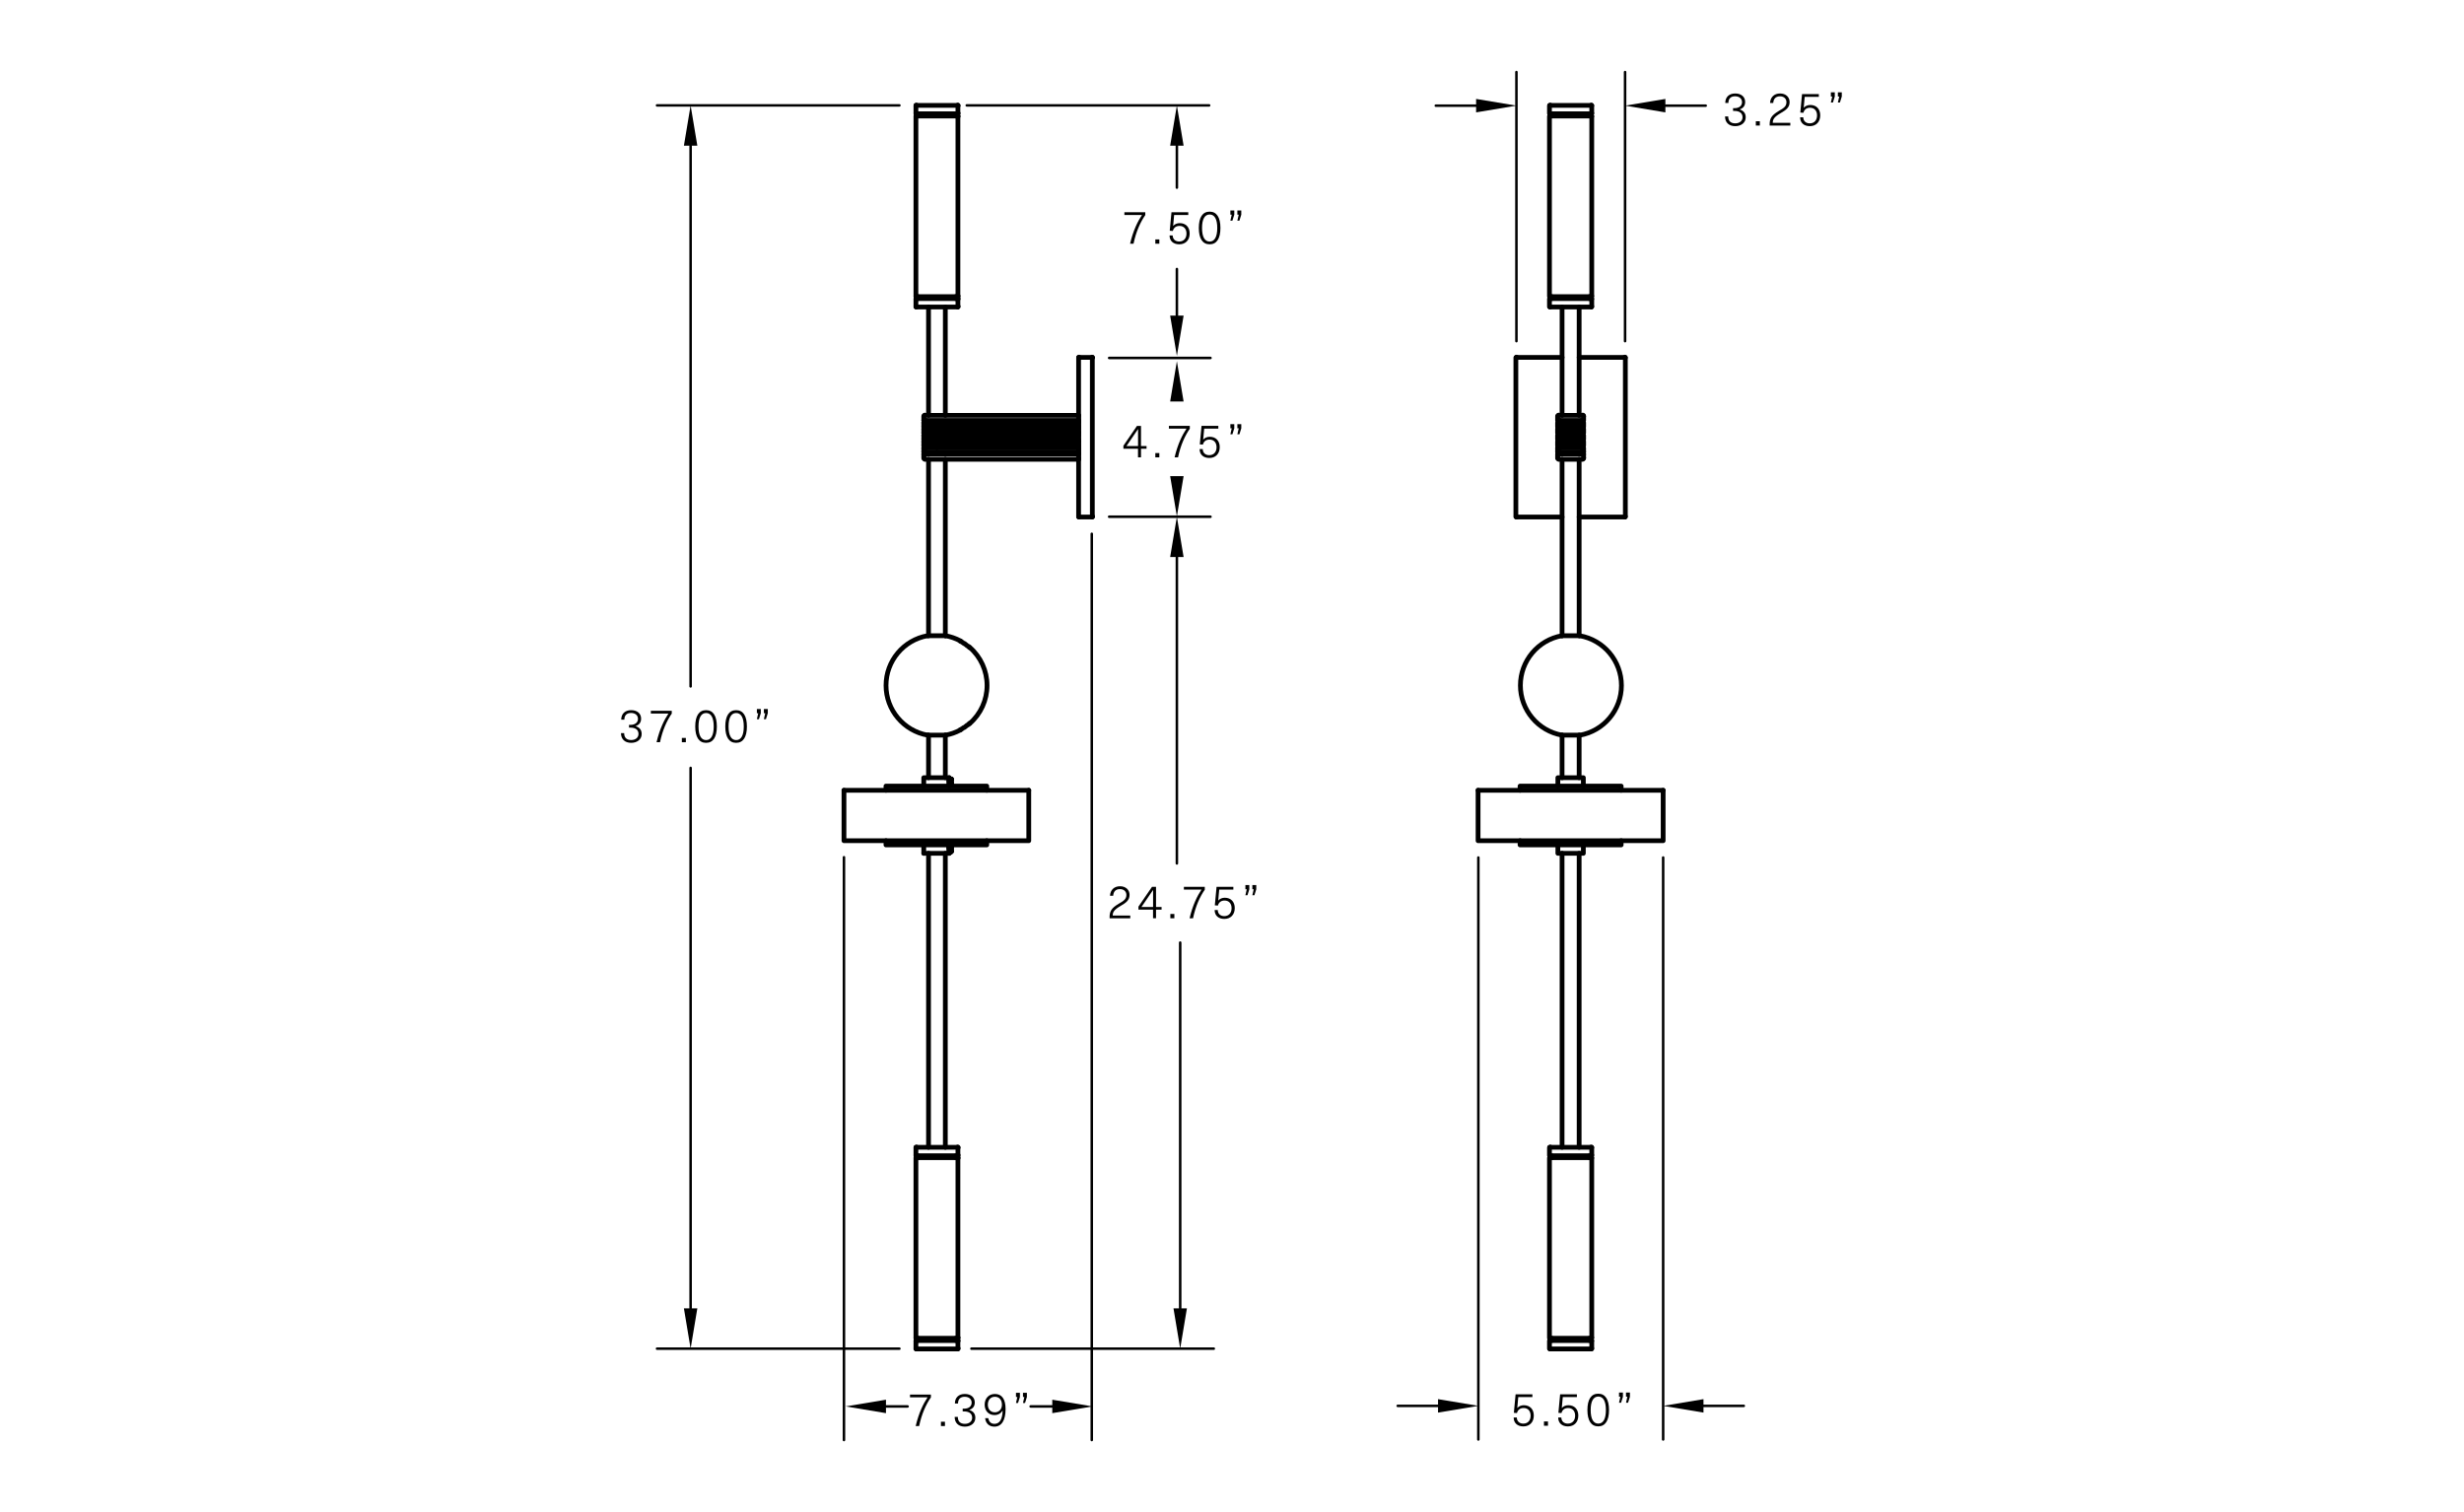 <?xml version="1.0" encoding="utf-8"?>
<svg xmlns="http://www.w3.org/2000/svg" xmlns:xlink="http://www.w3.org/1999/xlink" version="1.1" id="Layer_2" x="0px" y="0px" viewBox="0 0 528 324" style="enable-background:new 0 0 528 324;">
<style type="text/css">
	.st0{fill:none;stroke:#000000;stroke-width:1.02;stroke-linecap:round;stroke-linejoin:round;stroke-miterlimit:10;}
	.st1{fill:none;stroke:#000000;stroke-width:0;stroke-linecap:round;stroke-linejoin:round;stroke-miterlimit:10;}
	.st2{fill:none;stroke:#000000;stroke-width:0.54;stroke-linecap:round;stroke-linejoin:round;stroke-miterlimit:10;}
	.st3{fill:none;stroke:#000000;stroke-width:0;stroke-linecap:round;stroke-miterlimit:10;}
</style>
<polyline class="st0" points="325.73,169.34 325.73,168.44 325.85,168.44 326.21,168.44 326.75,168.44 327.47,168.44 328.37,168.44   329.51,168.44 330.71,168.44 332.09,168.44 333.53,168.44 335.03,168.44 336.59,168.44 338.09,168.44 339.59,168.44 341.03,168.44   342.41,168.44 343.61,168.44 344.75,168.44 345.65,168.44 346.37,168.44 346.91,168.44 347.27,168.44 347.39,168.44 347.39,169.34"/>
<polyline class="st0" points="347.39,180.14 347.39,181.04 347.27,181.04 346.91,181.04 346.37,181.04 345.65,181.04 344.75,181.04   343.61,181.04 342.41,181.04 341.03,181.04 339.59,181.04 338.09,181.04 336.59,181.04 335.03,181.04 333.53,181.04 332.09,181.04   330.71,181.04 329.51,181.04 328.37,181.04 327.47,181.04 326.75,181.04 326.21,181.04 325.85,181.04 325.73,181.04 325.73,180.14"/>
<polyline class="st0" points="333.83,168.44 333.83,166.64 333.89,166.64 334.19,166.64 334.61,166.64 335.21,166.64 335.87,166.64   336.59,166.64 337.25,166.64 337.91,166.64 338.51,166.64 338.93,166.64 339.23,166.64 339.29,166.64 339.29,168.44"/>
<polyline class="st0" points="339.29,181.04 339.29,182.84 339.23,182.84 338.93,182.84 338.51,182.84 337.91,182.84 337.25,182.84   336.59,182.84 335.87,182.84 335.21,182.84 334.61,182.84 334.19,182.84 333.89,182.84 333.83,182.84 333.83,181.04"/>
<line class="st0" x1="334.73" y1="245.84" x2="334.73" y2="182.84"/>
<line class="st0" x1="334.73" y1="166.64" x2="334.73" y2="157.52"/>
<line class="st0" x1="334.73" y1="136.22" x2="334.73" y2="98.42"/>
<line class="st0" x1="334.73" y1="89" x2="334.73" y2="65.78"/>
<line class="st0" x1="338.39" y1="245.84" x2="338.39" y2="182.84"/>
<line class="st0" x1="338.39" y1="166.64" x2="338.39" y2="157.52"/>
<line class="st0" x1="338.39" y1="136.22" x2="338.39" y2="98.42"/>
<line class="st0" x1="338.39" y1="89" x2="338.39" y2="65.78"/>
<polyline class="st0" points="334.67,136.22 334.79,136.22 335.03,136.22 335.45,136.22 335.99,136.22 336.59,136.22 337.13,136.22   337.67,136.22 338.09,136.22 338.33,136.22 338.45,136.22"/>
<polyline class="st0" points="334.67,157.52 334.79,157.52 335.03,157.52 335.45,157.52 335.99,157.52 336.59,157.52 337.13,157.52   337.67,157.52 338.09,157.52 338.33,157.52 338.45,157.52"/>
<path class="st0" d="M338.52,157.54c5.17-0.92,8.93-5.41,8.93-10.66c0-5.25-3.77-9.74-8.93-10.66"/>
<path class="st0" d="M334.73,136.21c-5.17,0.92-8.93,5.41-8.93,10.66c0,5.25,3.77,9.74,8.93,10.66"/>
<polyline class="st0" points="316.73,169.34 316.85,169.34 317.15,169.34 317.69,169.34 318.47,169.34 319.37,169.34 320.51,169.34   321.83,169.34 323.27,169.34 324.89,169.34 326.63,169.34 328.49,169.34 330.41,169.34 332.45,169.34 334.49,169.34 336.59,169.34   338.63,169.34 340.67,169.34 342.71,169.34 344.63,169.34 346.49,169.34 348.23,169.34 349.85,169.34 351.29,169.34 352.61,169.34   353.75,169.34 354.65,169.34 355.43,169.34 355.97,169.34 356.27,169.34 356.39,169.34"/>
<polyline class="st0" points="316.73,169.34 316.73,180.14 316.85,180.14 317.15,180.14 317.69,180.14 318.47,180.14 319.37,180.14   320.51,180.14 321.83,180.14 323.27,180.14 324.89,180.14 326.63,180.14 328.49,180.14 330.41,180.14 332.45,180.14 334.49,180.14   336.59,180.14 338.63,180.14 340.67,180.14 342.71,180.14 344.63,180.14 346.49,180.14 348.23,180.14 349.85,180.14 351.29,180.14   352.61,180.14 353.75,180.14 354.65,180.14 355.43,180.14 355.97,180.14 356.27,180.14 356.39,180.14 356.39,169.34"/>
<polyline class="st0" points="340.97,24.86 340.91,24.86 340.55,24.86 340.01,24.86 339.35,24.86 338.51,24.86 337.55,24.86   336.59,24.86 335.57,24.86 334.61,24.86 333.77,24.86 333.11,24.86 332.57,24.86 332.21,24.86 332.15,24.86"/>
<polyline class="st0" points="332.15,63.56 332.21,63.56 332.57,63.56 333.11,63.56 333.77,63.56 334.61,63.56 335.57,63.56   336.59,63.56 337.55,63.56 338.51,63.56 339.35,63.56 340.01,63.56 340.55,63.56 340.91,63.56 340.97,63.56"/>
<path class="st0" d="M341,63.56c0.05,0,0.09-0.04,0.09-0.09"/>
<path class="st0" d="M332.09,63.47c0,0.05,0.04,0.09,0.09,0.09"/>
<line class="st0" x1="332.03" y1="63.5" x2="332.03" y2="24.92"/>
<line class="st0" x1="341.09" y1="63.5" x2="341.09" y2="24.92"/>
<path class="st0" d="M332.18,24.8c-0.05,0-0.09,0.04-0.09,0.09"/>
<path class="st0" d="M341.09,24.89c0-0.05-0.04-0.09-0.09-0.09"/>
<polyline class="st0" points="332.15,286.76 332.21,286.76 332.57,286.76 333.11,286.76 333.77,286.76 334.61,286.76 335.57,286.76   336.59,286.76 337.55,286.76 338.51,286.76 339.35,286.76 340.01,286.76 340.55,286.76 340.91,286.76 340.97,286.76"/>
<polyline class="st0" points="340.97,248.06 340.91,248.06 340.55,248.06 340.01,248.06 339.35,248.06 338.51,248.06 337.55,248.06   336.59,248.06 335.57,248.06 334.61,248.06 333.77,248.06 333.11,248.06 332.57,248.06 332.21,248.06 332.15,248.06"/>
<path class="st0" d="M332.18,248c-0.05,0-0.09,0.04-0.09,0.09"/>
<path class="st0" d="M341.09,248.09c0-0.05-0.04-0.09-0.09-0.09"/>
<line class="st0" x1="341.09" y1="248.12" x2="341.09" y2="286.7"/>
<line class="st0" x1="332.03" y1="248.12" x2="332.03" y2="286.7"/>
<path class="st0" d="M341,286.76c0.05,0,0.09-0.04,0.09-0.09"/>
<path class="st0" d="M332.09,286.67c0,0.05,0.04,0.09,0.09,0.09"/>
<polyline class="st0" points="332.15,24.38 332.21,24.38 332.57,24.38 333.11,24.38 333.77,24.38 334.61,24.38 335.57,24.38   336.59,24.38 337.55,24.38 338.51,24.38 339.35,24.38 340.01,24.38 340.55,24.38 340.91,24.38 340.97,24.38"/>
<polyline class="st0" points="340.97,22.58 340.91,22.58 340.55,22.58 340.01,22.58 339.35,22.58 338.51,22.58 337.55,22.58   336.59,22.58 335.57,22.58 334.61,22.58 333.77,22.58 333.11,22.58 332.57,22.58 332.21,22.58 332.15,22.58"/>
<path class="st0" d="M341,24.38c0.05,0,0.09-0.04,0.09-0.09"/>
<path class="st0" d="M332.09,24.29c0,0.05,0.04,0.09,0.09,0.09"/>
<line class="st0" x1="332.03" y1="24.32" x2="332.03" y2="22.64"/>
<line class="st0" x1="341.09" y1="24.32" x2="341.09" y2="22.64"/>
<path class="st0" d="M341.09,22.61c0-0.05-0.04-0.09-0.09-0.09"/>
<path class="st0" d="M332.18,22.52c-0.05,0-0.09,0.04-0.09,0.09"/>
<line class="st0" x1="332.51" y1="24.86" x2="332.51" y2="24.38"/>
<line class="st0" x1="340.61" y1="24.86" x2="340.61" y2="24.38"/>
<polyline class="st0" points="340.97,287.24 340.91,287.24 340.55,287.24 340.01,287.24 339.35,287.24 338.51,287.24 337.55,287.24   336.59,287.24 335.57,287.24 334.61,287.24 333.77,287.24 333.11,287.24 332.57,287.24 332.21,287.24 332.15,287.24"/>
<polyline class="st0" points="332.15,289.04 332.21,289.04 332.57,289.04 333.11,289.04 333.77,289.04 334.61,289.04 335.57,289.04   336.59,289.04 337.55,289.04 338.51,289.04 339.35,289.04 340.01,289.04 340.55,289.04 340.91,289.04 340.97,289.04"/>
<path class="st0" d="M332.18,287.18c-0.05,0-0.09,0.04-0.09,0.09"/>
<path class="st0" d="M341.09,287.27c0-0.05-0.04-0.09-0.09-0.09"/>
<line class="st0" x1="341.09" y1="287.3" x2="341.09" y2="288.98"/>
<line class="st0" x1="332.03" y1="287.3" x2="332.03" y2="288.98"/>
<path class="st0" d="M332.09,288.95c0,0.05,0.04,0.09,0.09,0.09"/>
<path class="st0" d="M341,289.04c0.05,0,0.09-0.04,0.09-0.09"/>
<line class="st0" x1="340.61" y1="286.76" x2="340.61" y2="287.24"/>
<line class="st0" x1="332.51" y1="286.76" x2="332.51" y2="287.24"/>
<line class="st0" x1="324.95" y1="110.78" x2="334.73" y2="110.78"/>
<line class="st0" x1="338.39" y1="110.78" x2="348.17" y2="110.78"/>
<line class="st0" x1="348.17" y1="76.58" x2="338.39" y2="76.58"/>
<line class="st0" x1="334.73" y1="76.58" x2="324.95" y2="76.58"/>
<path class="st0" d="M324.89,110.69c0,0.05,0.04,0.09,0.09,0.09"/>
<path class="st0" d="M348.2,110.78c0.05,0,0.09-0.04,0.09-0.09"/>
<path class="st0" d="M324.98,76.52c-0.05,0-0.09,0.04-0.09,0.09"/>
<line class="st0" x1="324.83" y1="76.64" x2="324.83" y2="110.72"/>
<path class="st0" d="M348.29,76.61c0-0.05-0.04-0.09-0.09-0.09"/>
<line class="st0" x1="348.29" y1="110.72" x2="348.29" y2="76.64"/>
<polyline class="st0" points="332.15,65.78 332.21,65.78 332.57,65.78 333.11,65.78 333.77,65.78 334.61,65.78 335.57,65.78   336.59,65.78 337.55,65.78 338.51,65.78 339.35,65.78 340.01,65.78 340.55,65.78 340.91,65.78 340.97,65.78"/>
<polyline class="st0" points="340.97,63.98 340.91,63.98 340.55,63.98 340.01,63.98 339.35,63.98 338.51,63.98 337.55,63.98   336.59,63.98 335.57,63.98 334.61,63.98 333.77,63.98 333.11,63.98 332.57,63.98 332.21,63.98 332.15,63.98"/>
<line class="st0" x1="332.51" y1="63.98" x2="332.51" y2="63.56"/>
<line class="st0" x1="340.61" y1="63.98" x2="340.61" y2="63.56"/>
<path class="st0" d="M332.18,63.92c-0.05,0-0.09,0.04-0.09,0.09"/>
<path class="st0" d="M341.09,64.01c0-0.05-0.04-0.09-0.09-0.09"/>
<line class="st0" x1="332.03" y1="65.72" x2="332.03" y2="64.04"/>
<line class="st0" x1="341.09" y1="65.72" x2="341.09" y2="64.04"/>
<path class="st0" d="M332.09,65.69c0,0.05,0.04,0.09,0.09,0.09"/>
<path class="st0" d="M341,65.78c0.05,0,0.09-0.04,0.09-0.09"/>
<polyline class="st0" points="340.97,245.84 340.91,245.84 340.55,245.84 340.01,245.84 339.35,245.84 338.51,245.84 337.55,245.84   336.59,245.84 335.57,245.84 334.61,245.84 333.77,245.84 333.11,245.84 332.57,245.84 332.21,245.84 332.15,245.84"/>
<polyline class="st0" points="332.15,247.64 332.21,247.64 332.57,247.64 333.11,247.64 333.77,247.64 334.61,247.64 335.57,247.64   336.59,247.64 337.55,247.64 338.51,247.64 339.35,247.64 340.01,247.64 340.55,247.64 340.91,247.64 340.97,247.64"/>
<line class="st0" x1="340.61" y1="247.64" x2="340.61" y2="248.06"/>
<line class="st0" x1="332.51" y1="247.64" x2="332.51" y2="248.06"/>
<path class="st0" d="M341,247.64c0.05,0,0.09-0.04,0.09-0.09"/>
<path class="st0" d="M332.09,247.55c0,0.05,0.04,0.09,0.09,0.09"/>
<line class="st0" x1="341.09" y1="245.9" x2="341.09" y2="247.58"/>
<line class="st0" x1="332.03" y1="245.9" x2="332.03" y2="247.58"/>
<path class="st0" d="M341.09,245.87c0-0.05-0.04-0.09-0.09-0.09"/>
<path class="st0" d="M332.18,245.78c-0.05,0-0.09,0.04-0.09,0.09"/>
<line class="st0" x1="338.87" y1="96.86" x2="338.87" y2="97.28"/>
<line class="st0" x1="334.25" y1="96.86" x2="334.25" y2="97.28"/>
<polyline class="st0" points="333.77,96.86 333.89,96.86 334.13,96.86 334.61,96.86 335.15,96.86 335.87,96.86 336.59,96.86   337.25,96.86 337.97,96.86 338.51,96.86 338.99,96.86 339.23,96.86 339.35,96.86"/>
<polyline class="st0" points="339.35,97.28 339.23,97.28 338.99,97.28 338.51,97.28 337.97,97.28 337.25,97.28 336.59,97.28   335.87,97.28 335.15,97.28 334.61,97.28 334.13,97.28 333.89,97.28 333.77,97.28 333.77,98.18"/>
<line class="st0" x1="333.77" y1="95.96" x2="333.77" y2="96.86"/>
<line class="st0" x1="339.35" y1="97.28" x2="339.35" y2="98.18"/>
<polyline class="st0" points="333.77,95.96 333.89,95.96 334.13,95.96 334.61,95.96 335.15,95.96 335.87,95.96 336.59,95.96   337.25,95.96 337.97,95.96 338.51,95.96 338.99,95.96 339.23,95.96 339.35,95.96 339.35,96.86"/>
<line class="st0" x1="338.87" y1="95.48" x2="338.87" y2="95.96"/>
<line class="st0" x1="334.25" y1="95.48" x2="334.25" y2="95.96"/>
<polyline class="st0" points="333.77,94.58 333.77,95.48 333.89,95.48 334.13,95.48 334.61,95.48 335.15,95.48 335.87,95.48   336.59,95.48 337.25,95.48 337.97,95.48 338.51,95.48 338.99,95.48 339.23,95.48 339.35,95.48 339.35,94.58 339.23,94.58   338.99,94.58 338.51,94.58 337.97,94.58 337.25,94.58 336.59,94.58 335.87,94.58 335.15,94.58 334.61,94.58 334.13,94.58   333.89,94.58 333.77,94.58"/>
<line class="st0" x1="338.87" y1="94.16" x2="338.87" y2="94.58"/>
<line class="st0" x1="334.25" y1="94.16" x2="334.25" y2="94.58"/>
<polyline class="st0" points="333.77,93.26 333.77,94.16 333.89,94.16 334.13,94.16 334.61,94.16 335.15,94.16 335.87,94.16   336.59,94.16 337.25,94.16 337.97,94.16 338.51,94.16 338.99,94.16 339.23,94.16 339.35,94.16 339.35,93.26 339.23,93.26   338.99,93.26 338.51,93.26 337.97,93.26 337.25,93.26 336.59,93.26 335.87,93.26 335.15,93.26 334.61,93.26 334.13,93.26   333.89,93.26 333.77,93.26"/>
<line class="st0" x1="338.87" y1="92.78" x2="338.87" y2="93.26"/>
<line class="st0" x1="334.25" y1="92.78" x2="334.25" y2="93.26"/>
<polyline class="st0" points="333.77,91.88 333.77,92.78 333.89,92.78 334.13,92.78 334.61,92.78 335.15,92.78 335.87,92.78   336.59,92.78 337.25,92.78 337.97,92.78 338.51,92.78 338.99,92.78 339.23,92.78 339.35,92.78 339.35,91.88 339.23,91.88   338.99,91.88 338.51,91.88 337.97,91.88 337.25,91.88 336.59,91.88 335.87,91.88 335.15,91.88 334.61,91.88 334.13,91.88   333.89,91.88 333.77,91.88"/>
<line class="st0" x1="338.87" y1="91.46" x2="338.87" y2="91.88"/>
<line class="st0" x1="334.25" y1="91.46" x2="334.25" y2="91.88"/>
<polyline class="st0" points="333.77,90.56 333.77,91.46 333.89,91.46 334.13,91.46 334.61,91.46 335.15,91.46 335.87,91.46   336.59,91.46 337.25,91.46 337.97,91.46 338.51,91.46 338.99,91.46 339.23,91.46 339.35,91.46 339.35,90.56 339.23,90.56   338.99,90.56 338.51,90.56 337.97,90.56 337.25,90.56 336.59,90.56 335.87,90.56 335.15,90.56 334.61,90.56 334.13,90.56   333.89,90.56 333.77,90.56"/>
<line class="st0" x1="338.87" y1="90.08" x2="338.87" y2="90.56"/>
<line class="st0" x1="334.25" y1="90.08" x2="334.25" y2="90.56"/>
<polyline class="st0" points="333.77,89.18 333.77,90.08 333.89,90.08 334.13,90.08 334.61,90.08 335.15,90.08 335.87,90.08   336.59,90.08 337.25,90.08 337.97,90.08 338.51,90.08 338.99,90.08 339.23,90.08 339.35,90.08 339.35,89.18"/>
<polyline class="st0" points="334.01,98.42 334.13,98.42 334.49,98.42 335.09,98.42 335.75,98.42 336.59,98.42 337.37,98.42   338.03,98.42 338.63,98.42 338.99,98.42 339.11,98.42"/>
<polyline class="st0" points="339.11,89 338.99,89 338.63,89 338.03,89 337.37,89 336.59,89 335.75,89 335.09,89 334.49,89   334.13,89 334.01,89"/>
<path class="st0" d="M339.14,98.36c0.12,0,0.21-0.09,0.21-0.21"/>
<path class="st0" d="M333.83,98.15c0,0.12,0.09,0.21,0.21,0.21"/>
<path class="st0" d="M334.04,88.94c-0.12,0-0.21,0.09-0.21,0.21"/>
<path class="st0" d="M339.35,89.15c0-0.12-0.09-0.21-0.21-0.21"/>
<polyline class="st0" points="203.77,168.08 203.77,168.02 203.77,167.96 203.77,167.9 203.71,167.9 203.71,167.84 203.71,167.78   203.71,167.72 203.71,167.66 203.71,167.6 203.71,167.54 203.71,167.48 203.71,167.42 203.71,167.36 203.71,167.3 203.71,167.24   203.71,167.18 203.71,167.12 203.71,167.06 203.65,167.06 203.65,167 203.65,166.94"/>
<polyline class="st0" points="203.53,168.08 203.53,168.02 203.53,167.96 203.53,167.9 203.53,167.84 203.53,167.78 203.53,167.72   203.47,167.66 203.47,167.6 203.47,167.54 203.47,167.48 203.47,167.42 203.47,167.36 203.47,167.3 203.47,167.24 203.47,167.18   203.47,167.12 203.47,167.06 203.47,167 203.47,166.94 203.41,166.94"/>
<polyline class="st0" points="203.83,167.96 203.83,167.9 203.83,167.84 203.83,167.78 203.83,167.72 203.77,167.66 203.77,167.6   203.77,167.54 203.77,167.48 203.77,167.42 203.77,167.36 203.77,167.3 203.77,167.24 203.77,167.18 203.77,167.12 203.71,167.06"/>
<polyline class="st0" points="203.59,167.96 203.59,167.9 203.59,167.84 203.59,167.78 203.59,167.72 203.59,167.66 203.59,167.6   203.59,167.54 203.53,167.48 203.53,167.42 203.53,167.36 203.53,167.3 203.53,167.24 203.53,167.18 203.53,167.12 203.53,167.06"/>
<polyline class="st0" points="203.77,167.06 203.77,167.12 203.83,167.18 203.83,167.24 203.83,167.3 203.83,167.36 203.83,167.42   203.83,167.48 203.83,167.6 203.83,167.66 203.83,167.72 203.83,167.78 203.83,167.84 203.89,167.9 203.89,167.96"/>
<polyline class="st0" points="203.65,167.96 203.65,167.9 203.65,167.84 203.65,167.78 203.65,167.72 203.59,167.66 203.59,167.6   203.59,167.54 203.59,167.48 203.59,167.42 203.59,167.36 203.59,167.3 203.59,167.24 203.59,167.18 203.59,167.12 203.59,167.06   203.53,167.06"/>
<polyline class="st0" points="203.41,167.96 203.41,167.9 203.41,167.84 203.41,167.78 203.41,167.72 203.41,167.66 203.41,167.6   203.41,167.54 203.35,167.48 203.35,167.42 203.35,167.36 203.35,167.3"/>
<polyline class="st0" points="203.89,167 203.89,167.06 203.89,167.12 203.89,167.18 203.89,167.24 203.89,167.3 203.89,167.36   203.89,167.42 203.89,167.48 203.89,167.54 203.89,167.6 203.89,167.66 203.89,167.72 203.89,167.78 203.89,167.84 203.89,167.9"/>
<polyline class="st0" points="203.41,166.94 203.41,167 203.41,167.06 203.41,167.12 203.41,167.18 203.41,167.24 203.41,167.3   203.47,167.3 203.47,167.36 203.47,167.42 203.47,167.48 203.47,167.54 203.47,167.6 203.47,167.66 203.47,167.72 203.47,167.78   203.47,167.84 203.47,167.9 203.47,167.96 203.47,168.02 203.47,168.08 203.53,168.08"/>
<polyline class="st0" points="203.59,166.94 203.65,166.94 203.65,167 203.65,167.06 203.65,167.12 203.65,167.18 203.65,167.24   203.65,167.3 203.65,167.36 203.65,167.42 203.65,167.48 203.71,167.54 203.71,167.6 203.71,167.66 203.71,167.72 203.71,167.78   203.71,167.84 203.71,167.9 203.71,167.96 203.71,168.02 203.71,168.08"/>
<polyline class="st0" points="203.83,166.94 203.83,167 203.89,167 203.89,166.94"/>
<line class="st0" x1="203.65" y1="166.94" x2="203.71" y2="167.06"/>
<line class="st0" x1="203.41" y1="166.94" x2="203.53" y2="167.06"/>
<line class="st0" x1="203.83" y1="167.96" x2="203.77" y2="168.08"/>
<line class="st0" x1="203.59" y1="167.96" x2="203.53" y2="168.08"/>
<line class="st0" x1="203.89" y1="167.96" x2="203.83" y2="167.96"/>
<line class="st0" x1="203.65" y1="167.96" x2="203.59" y2="167.96"/>
<polygon points="203.89,167.96 203.83,167.72 203.65,167.54 203.41,167.48 203.17,167.54 202.99,167.72 202.93,167.96 202.99,168.2   203.17,168.38 203.41,168.44 203.65,168.38 203.83,168.2"/>
<polygon class="st1" points="203.89,167.96 203.83,167.72 203.65,167.54 203.41,167.48 203.17,167.54 202.99,167.72 202.93,167.96   202.99,168.2 203.17,168.38 203.41,168.44 203.65,168.38 203.83,168.2"/>
<line class="st0" x1="203.77" y1="167.06" x2="203.71" y2="167.06"/>
<polygon points="204.01,167.06 203.95,166.82 203.77,166.64 203.53,166.58 203.29,166.64 203.11,166.82 203.05,167.06 203.11,167.3   203.29,167.48 203.53,167.54 203.77,167.48 203.95,167.3"/>
<polygon class="st1" points="204.01,167.06 203.95,166.82 203.77,166.64 203.53,166.58 203.29,166.64 203.11,166.82 203.05,167.06   203.11,167.3 203.29,167.48 203.53,167.54 203.77,167.48 203.95,167.3"/>
<line class="st0" x1="203.77" y1="167.06" x2="203.83" y2="166.94"/>
<line class="st0" x1="203.53" y1="167.06" x2="203.59" y2="166.94"/>
<line class="st0" x1="203.53" y1="168.08" x2="203.41" y2="167.96"/>
<polyline class="st0" points="203.77,168.08 203.71,168.08 203.65,167.96"/>
<polygon points="204.01,168.08 203.95,167.84 203.77,167.66 203.53,167.6 203.29,167.66 203.11,167.84 203.05,168.08 203.11,168.32   203.29,168.5 203.53,168.56 203.77,168.5 203.95,168.32"/>
<polygon class="st1" points="204.01,168.08 203.95,167.84 203.77,167.66 203.53,167.6 203.29,167.66 203.11,167.84 203.05,168.08   203.11,168.32 203.29,168.5 203.53,168.56 203.77,168.5 203.95,168.32"/>
<line class="st0" x1="203.89" y1="166.94" x2="203.83" y2="166.94"/>
<polygon points="204.13,166.94 204.07,166.7 203.89,166.52 203.65,166.46 203.41,166.52 203.23,166.7 203.17,166.94 203.23,167.18   203.41,167.36 203.65,167.42 203.89,167.36 204.07,167.18"/>
<polygon class="st1" points="204.13,166.94 204.07,166.7 203.89,166.52 203.65,166.46 203.41,166.52 203.23,166.7 203.17,166.94   203.23,167.18 203.41,167.36 203.65,167.42 203.89,167.36 204.07,167.18"/>
<polygon points="203.89,166.94 203.83,166.7 203.65,166.52 203.41,166.46 203.17,166.52 202.99,166.7 202.93,166.94 202.99,167.18   203.17,167.36 203.41,167.42 203.65,167.36 203.83,167.18"/>
<polygon class="st1" points="203.89,166.94 203.83,166.7 203.65,166.52 203.41,166.46 203.17,166.52 202.99,166.7 202.93,166.94   202.99,167.18 203.17,167.36 203.41,167.42 203.65,167.36 203.83,167.18"/>
<polyline class="st0" points="203.77,182.54 203.77,182.48 203.77,182.42 203.71,182.36 203.71,182.3 203.71,182.24 203.71,182.18   203.71,182.12 203.71,182.06 203.71,182 203.71,181.94 203.71,181.88 203.71,181.82 203.71,181.76 203.71,181.7 203.71,181.64   203.71,181.58 203.65,181.52 203.65,181.46 203.65,181.4"/>
<polyline class="st0" points="203.53,182.54 203.53,182.48 203.53,182.42 203.53,182.36 203.53,182.3 203.53,182.24 203.53,182.18   203.47,182.12 203.47,182.06 203.47,182 203.47,181.94 203.47,181.88 203.47,181.82 203.47,181.76 203.47,181.7 203.47,181.64   203.47,181.58 203.47,181.52 203.47,181.46 203.41,181.4"/>
<polyline class="st0" points="203.83,182.42 203.83,182.36 203.83,182.3 203.83,182.24 203.83,182.18 203.77,182.12 203.77,182.06   203.77,182 203.77,181.94 203.77,181.88 203.77,181.82 203.77,181.76 203.77,181.7 203.77,181.64 203.77,181.58 203.71,181.58   203.71,181.52"/>
<polyline class="st0" points="203.59,182.42 203.59,182.36 203.59,182.3 203.59,182.24 203.59,182.18 203.59,182.12 203.59,182.06   203.59,182 203.53,182 203.53,181.94 203.53,181.88 203.53,181.82 203.53,181.76 203.53,181.7 203.53,181.64 203.53,181.58   203.53,181.52"/>
<polyline class="st0" points="203.77,181.52 203.77,181.58 203.77,181.64 203.83,181.64 203.83,181.7 203.83,181.76 203.83,181.82   203.83,181.88 203.83,182 203.83,182.06 203.83,182.12 203.83,182.18 203.83,182.24 203.83,182.3 203.89,182.36 203.89,182.42"/>
<polyline class="st0" points="203.65,182.42 203.65,182.36 203.65,182.3 203.65,182.18 203.59,182.12 203.59,182.06 203.59,182   203.59,181.94 203.59,181.88 203.59,181.82 203.59,181.76 203.59,181.7 203.59,181.64 203.59,181.58 203.53,181.52"/>
<polyline class="st0" points="203.41,182.42 203.41,182.36 203.41,182.3 203.41,182.24 203.41,182.18 203.41,182.12 203.41,182.06   203.41,182 203.35,181.94 203.35,181.88 203.35,181.82 203.35,181.76 203.35,181.7 203.35,181.64"/>
<polyline class="st0" points="203.89,181.46 203.89,181.52 203.89,181.58 203.89,181.64 203.89,181.7 203.89,181.76 203.89,181.82   203.89,181.94 203.89,182 203.89,182.06 203.89,182.12 203.89,182.18 203.89,182.24 203.89,182.3 203.89,182.36"/>
<polyline class="st0" points="203.41,181.4 203.41,181.46 203.41,181.52 203.41,181.58 203.41,181.64 203.41,181.7 203.41,181.76   203.47,181.82 203.47,181.88 203.47,181.94 203.47,182 203.47,182.06 203.47,182.12 203.47,182.18 203.47,182.24 203.47,182.3   203.47,182.36 203.47,182.42 203.47,182.48 203.47,182.54 203.53,182.54"/>
<polyline class="st0" points="203.59,181.4 203.65,181.4 203.65,181.46 203.65,181.52 203.65,181.58 203.65,181.64 203.65,181.7   203.65,181.76 203.65,181.82 203.65,181.88 203.65,181.94 203.71,182 203.71,182.06 203.71,182.12 203.71,182.18 203.71,182.24   203.71,182.3 203.71,182.36 203.71,182.42 203.71,182.48 203.71,182.54"/>
<polyline class="st0" points="203.83,181.4 203.83,181.46 203.89,181.46 203.89,181.4"/>
<line class="st0" x1="203.65" y1="181.4" x2="203.71" y2="181.52"/>
<line class="st0" x1="203.41" y1="181.4" x2="203.53" y2="181.52"/>
<line class="st0" x1="203.83" y1="182.42" x2="203.77" y2="182.54"/>
<line class="st0" x1="203.59" y1="182.42" x2="203.53" y2="182.54"/>
<line class="st0" x1="203.89" y1="182.42" x2="203.83" y2="182.42"/>
<line class="st0" x1="203.65" y1="182.42" x2="203.59" y2="182.42"/>
<polygon points="203.89,182.42 203.83,182.18 203.65,182 203.41,181.94 203.17,182 202.99,182.18 202.93,182.42 202.99,182.66   203.17,182.84 203.41,182.9 203.65,182.84 203.83,182.66"/>
<polygon class="st1" points="203.89,182.42 203.83,182.18 203.65,182 203.41,181.94 203.17,182 202.99,182.18 202.93,182.42   202.99,182.66 203.17,182.84 203.41,182.9 203.65,182.84 203.83,182.66"/>
<line class="st0" x1="203.77" y1="181.52" x2="203.71" y2="181.52"/>
<polygon points="204.01,181.52 203.95,181.28 203.77,181.1 203.53,181.04 203.29,181.1 203.11,181.28 203.05,181.52 203.11,181.76   203.29,181.94 203.53,182 203.77,181.94 203.95,181.76"/>
<polygon class="st1" points="204.01,181.52 203.95,181.28 203.77,181.1 203.53,181.04 203.29,181.1 203.11,181.28 203.05,181.52   203.11,181.76 203.29,181.94 203.53,182 203.77,181.94 203.95,181.76"/>
<line class="st0" x1="203.77" y1="181.52" x2="203.83" y2="181.4"/>
<line class="st0" x1="203.53" y1="181.52" x2="203.59" y2="181.4"/>
<polygon points="203.89,181.4 203.83,181.16 203.65,180.98 203.41,180.92 203.17,180.98 202.99,181.16 202.93,181.4 202.99,181.64   203.17,181.82 203.41,181.88 203.65,181.82 203.83,181.64"/>
<polygon class="st1" points="203.89,181.4 203.83,181.16 203.65,180.98 203.41,180.92 203.17,180.98 202.99,181.16 202.93,181.4   202.99,181.64 203.17,181.82 203.41,181.88 203.65,181.82 203.83,181.64"/>
<line class="st0" x1="203.53" y1="182.54" x2="203.41" y2="182.42"/>
<polyline class="st0" points="203.77,182.54 203.71,182.54 203.65,182.42"/>
<polygon points="204.01,182.54 203.95,182.3 203.77,182.12 203.53,182.06 203.29,182.12 203.11,182.3 203.05,182.54 203.11,182.78   203.29,182.96 203.53,183.02 203.77,182.96 203.95,182.78"/>
<polygon class="st1" points="204.01,182.54 203.95,182.3 203.77,182.12 203.53,182.06 203.29,182.12 203.11,182.3 203.05,182.54   203.11,182.78 203.29,182.96 203.53,183.02 203.77,182.96 203.95,182.78"/>
<line class="st0" x1="203.89" y1="181.4" x2="203.83" y2="181.4"/>
<polygon points="204.13,181.4 204.07,181.16 203.89,180.98 203.65,180.92 203.41,180.98 203.23,181.16 203.17,181.4 203.23,181.64   203.41,181.82 203.65,181.88 203.89,181.82 204.07,181.64"/>
<polygon class="st1" points="204.13,181.4 204.07,181.16 203.89,180.98 203.65,180.92 203.41,180.98 203.23,181.16 203.17,181.4   203.23,181.64 203.41,181.82 203.65,181.88 203.89,181.82 204.07,181.64"/>
<polygon points="203.89,181.4 203.83,181.16 203.65,180.98 203.41,180.92 203.17,180.98 202.99,181.16 202.93,181.4 202.99,181.64   203.17,181.82 203.41,181.88 203.65,181.82 203.83,181.64"/>
<polygon class="st1" points="203.89,181.4 203.83,181.16 203.65,180.98 203.41,180.92 203.17,180.98 202.99,181.16 202.93,181.4   202.99,181.64 203.17,181.82 203.41,181.88 203.65,181.82 203.83,181.64"/>
<polyline class="st0" points="189.85,169.34 189.85,168.44 189.97,168.44 190.27,168.44 190.81,168.44 191.59,168.44 192.49,168.44   193.57,168.44 194.83,168.44 196.15,168.44 197.59,168.44 199.15,168.44 200.65,168.44 202.21,168.44 203.71,168.44 205.15,168.44   206.53,168.44 207.73,168.44 208.81,168.44 209.77,168.44 210.49,168.44 211.03,168.44 211.33,168.44 211.45,168.44 211.45,169.34"/>
<polyline class="st0" points="211.45,180.14 211.45,181.04 211.33,181.04 211.03,181.04 210.49,181.04 209.77,181.04 208.81,181.04   207.73,181.04 206.53,181.04 205.15,181.04 203.71,181.04 202.21,181.04 200.65,181.04 199.15,181.04 197.59,181.04 196.15,181.04   194.83,181.04 193.57,181.04 192.49,181.04 191.59,181.04 190.81,181.04 190.27,181.04 189.97,181.04 189.85,181.04 189.85,180.14"/>
<polyline class="st0" points="203.41,168.02 203.41,167.96 203.41,167.9 203.35,167.84 203.35,167.78 203.35,167.72 203.35,167.66   203.35,167.6 203.35,167.54 203.35,167.42 203.35,167.36 203.35,167.3 203.35,167.24"/>
<polyline class="st0" points="197.95,168.44 197.95,166.64 198.01,166.64 198.31,166.64 198.73,166.64 199.27,166.64 199.93,166.64   200.65,166.64 201.37,166.64 202.03,166.64 202.57,166.64 203.05,166.64 203.29,166.64 203.41,166.64"/>
<line class="st0" x1="203.41" y1="168.44" x2="203.41" y2="168.02"/>
<line class="st0" x1="203.41" y1="166.94" x2="203.41" y2="166.64"/>
<polyline class="st0" points="203.35,181.46 203.41,181.46 203.41,181.4"/>
<polygon points="203.89,181.4 203.83,181.16 203.65,180.98 203.41,180.92 203.17,180.98 202.99,181.16 202.93,181.4 202.99,181.64   203.17,181.82 203.41,181.88 203.65,181.82 203.83,181.64"/>
<polygon class="st1" points="203.89,181.4 203.83,181.16 203.65,180.98 203.41,180.92 203.17,180.98 202.99,181.16 202.93,181.4   202.99,181.64 203.17,181.82 203.41,181.88 203.65,181.82 203.83,181.64"/>
<polyline class="st0" points="203.41,182.42 203.41,182.48 203.41,182.42 203.41,182.36 203.35,182.3 203.35,182.24 203.35,182.18   203.35,182.12 203.35,182.06 203.35,181.94 203.35,181.88 203.35,181.82 203.35,181.76 203.35,181.7 203.35,181.58 203.35,181.52   203.35,181.46"/>
<polyline class="st0" points="203.41,182.84 203.29,182.84 203.05,182.84 202.57,182.84 202.03,182.84 201.37,182.84 200.65,182.84   199.93,182.84 199.27,182.84 198.73,182.84 198.31,182.84 198.01,182.84 197.95,182.84"/>
<line class="st0" x1="203.41" y1="181.04" x2="203.41" y2="181.4"/>
<line class="st0" x1="203.41" y1="182.48" x2="203.41" y2="182.84"/>
<line class="st0" x1="197.95" y1="181.04" x2="197.95" y2="182.84"/>
<line class="st0" x1="198.97" y1="245.84" x2="198.97" y2="182.84"/>
<line class="st0" x1="198.97" y1="166.64" x2="198.97" y2="157.52"/>
<line class="st0" x1="198.97" y1="136.22" x2="198.97" y2="98.42"/>
<line class="st0" x1="198.97" y1="89" x2="198.97" y2="65.78"/>
<line class="st0" x1="202.57" y1="245.84" x2="202.57" y2="182.84"/>
<line class="st0" x1="202.57" y1="166.64" x2="202.57" y2="157.52"/>
<line class="st0" x1="202.57" y1="136.22" x2="202.57" y2="98.42"/>
<line class="st0" x1="202.57" y1="89" x2="202.57" y2="65.78"/>
<polyline class="st0" points="205.75,156.38 205.81,156.38 205.87,156.32 205.93,156.32 205.99,156.26 206.05,156.2 206.11,156.2   206.17,156.14 206.29,156.08 206.35,156.02 206.41,155.96 206.53,155.9 206.59,155.9 206.71,155.84 206.77,155.78 206.83,155.72   206.89,155.66 207.01,155.6 207.07,155.54 207.13,155.48 207.19,155.42 207.31,155.36 207.37,155.36 207.43,155.3 207.49,155.24   207.55,155.18 207.61,155.12 207.67,155.12 207.67,155.06 207.73,155.06 207.73,155"/>
<polyline class="st0" points="207.73,138.74 207.73,138.68 207.67,138.68 207.67,138.62 207.61,138.62 207.55,138.56 207.49,138.5   207.43,138.44 207.37,138.44 207.31,138.38 207.19,138.32 207.13,138.26 207.07,138.2 207.01,138.14 206.89,138.08 206.83,138.02   206.77,137.96 206.71,137.9 206.59,137.9 206.53,137.84 206.41,137.78 206.35,137.72 206.29,137.66 206.17,137.6 206.11,137.54   206.05,137.54 205.99,137.48 205.93,137.42 205.87,137.42 205.81,137.42 205.81,137.36 205.75,137.36"/>
<polyline class="st0" points="198.79,136.22 198.85,136.22 199.15,136.22 199.57,136.22 200.05,136.22 200.65,136.22 201.25,136.22   201.79,136.22 202.21,136.22 202.45,136.22 202.57,136.22"/>
<polyline class="st0" points="198.79,157.52 198.85,157.52 199.15,157.52 199.57,157.52 200.05,157.52 200.65,157.52 201.25,157.52   201.79,157.52 202.21,157.52 202.45,157.52 202.57,157.52"/>
<path class="st0" d="M202.58,157.53c1.13-0.2,2.21-0.58,3.22-1.12"/>
<path class="st0" d="M198.79,136.21c-5.17,0.92-8.93,5.41-8.93,10.66c0,5.25,3.77,9.74,8.93,10.66"/>
<path class="st0" d="M205.8,137.33c-1.01-0.54-2.1-0.92-3.22-1.12"/>
<path class="st0" d="M207.79,155.04c2.37-2.06,3.72-5.04,3.72-8.17c0-3.13-1.36-6.12-3.72-8.17"/>
<polygon points="231.61,94.52 231.55,94.28 231.37,94.1 231.13,94.04 230.89,94.1 230.71,94.28 230.65,94.52 230.71,94.76   230.89,94.94 231.13,95 231.37,94.94 231.55,94.76"/>
<polygon class="st1" points="231.61,94.52 231.55,94.28 231.37,94.1 231.13,94.04 230.89,94.1 230.71,94.28 230.65,94.52   230.71,94.76 230.89,94.94 231.13,95 231.37,94.94 231.55,94.76"/>
<polygon points="231.61,92.54 231.55,92.3 231.37,92.12 231.13,92.06 230.89,92.12 230.71,92.3 230.65,92.54 230.71,92.78   230.89,92.96 231.13,93.02 231.37,92.96 231.55,92.78"/>
<polygon class="st1" points="231.61,92.54 231.55,92.3 231.37,92.12 231.13,92.06 230.89,92.12 230.71,92.3 230.65,92.54   230.71,92.78 230.89,92.96 231.13,93.02 231.37,92.96 231.55,92.78"/>
<polygon points="231.61,92.54 231.55,92.3 231.37,92.12 231.13,92.06 230.89,92.12 230.71,92.3 230.65,92.54 230.71,92.78   230.89,92.96 231.13,93.02 231.37,92.96 231.55,92.78"/>
<polygon class="st1" points="231.61,92.54 231.55,92.3 231.37,92.12 231.13,92.06 230.89,92.12 230.71,92.3 230.65,92.54   230.71,92.78 230.89,92.96 231.13,93.02 231.37,92.96 231.55,92.78"/>
<polygon points="231.61,95.06 231.55,94.82 231.37,94.64 231.13,94.58 230.89,94.64 230.71,94.82 230.65,95.06 230.71,95.3   230.89,95.48 231.13,95.54 231.37,95.48 231.55,95.3"/>
<polygon class="st1" points="231.61,95.06 231.55,94.82 231.37,94.64 231.13,94.58 230.89,94.64 230.71,94.82 230.65,95.06   230.71,95.3 230.89,95.48 231.13,95.54 231.37,95.48 231.55,95.3"/>
<polyline class="st0" points="180.85,169.34 180.97,169.34 181.27,169.34 181.81,169.34 182.59,169.34 183.49,169.34 184.63,169.34   185.95,169.34 187.39,169.34 189.01,169.34 190.75,169.34 192.61,169.34 194.53,169.34 196.57,169.34 198.61,169.34 200.65,169.34   202.75,169.34 204.79,169.34 206.77,169.34 208.75,169.34 210.55,169.34 212.29,169.34 213.91,169.34 215.41,169.34 216.67,169.34   217.81,169.34 218.77,169.34 219.49,169.34 220.03,169.34 220.39,169.34 220.45,169.34"/>
<polyline class="st0" points="180.85,169.34 180.85,180.14 180.97,180.14 181.27,180.14 181.81,180.14 182.59,180.14 183.49,180.14   184.63,180.14 185.95,180.14 187.39,180.14 189.01,180.14 190.75,180.14 192.61,180.14 194.53,180.14 196.57,180.14 198.61,180.14   200.65,180.14 202.75,180.14 204.79,180.14 206.77,180.14 208.75,180.14 210.55,180.14 212.29,180.14 213.91,180.14 215.41,180.14   216.67,180.14 217.81,180.14 218.77,180.14 219.49,180.14 220.03,180.14 220.39,180.14 220.45,180.14 220.45,169.34"/>
<polygon points="231.61,90.56 231.55,90.32 231.37,90.14 231.13,90.08 230.89,90.14 230.71,90.32 230.65,90.56 230.71,90.8   230.89,90.98 231.13,91.04 231.37,90.98 231.55,90.8"/>
<polygon class="st1" points="231.61,90.56 231.55,90.32 231.37,90.14 231.13,90.08 230.89,90.14 230.71,90.32 230.65,90.56   230.71,90.8 230.89,90.98 231.13,91.04 231.37,90.98 231.55,90.8"/>
<polygon points="231.61,90.08 231.55,89.84 231.37,89.66 231.13,89.6 230.89,89.66 230.71,89.84 230.65,90.08 230.71,90.32   230.89,90.5 231.13,90.56 231.37,90.5 231.55,90.32"/>
<polygon class="st1" points="231.61,90.08 231.55,89.84 231.37,89.66 231.13,89.6 230.89,89.66 230.71,89.84 230.65,90.08   230.71,90.32 230.89,90.5 231.13,90.56 231.37,90.5 231.55,90.32"/>
<polygon points="231.61,91.1 231.55,90.86 231.37,90.68 231.13,90.62 230.89,90.68 230.71,90.86 230.65,91.1 230.71,91.34   230.89,91.52 231.13,91.58 231.37,91.52 231.55,91.34"/>
<polygon class="st1" points="231.61,91.1 231.55,90.86 231.37,90.68 231.13,90.62 230.89,90.68 230.71,90.86 230.65,91.1   230.71,91.34 230.89,91.52 231.13,91.58 231.37,91.52 231.55,91.34"/>
<polygon points="231.61,90.08 231.55,89.84 231.37,89.66 231.13,89.6 230.89,89.66 230.71,89.84 230.65,90.08 230.71,90.32   230.89,90.5 231.13,90.56 231.37,90.5 231.55,90.32"/>
<polygon class="st1" points="231.61,90.08 231.55,89.84 231.37,89.66 231.13,89.6 230.89,89.66 230.71,89.84 230.65,90.08   230.71,90.32 230.89,90.5 231.13,90.56 231.37,90.5 231.55,90.32"/>
<polygon points="231.61,96.74 231.55,96.5 231.37,96.32 231.13,96.26 230.89,96.32 230.71,96.5 230.65,96.74 230.71,96.98   230.89,97.16 231.13,97.22 231.37,97.16 231.55,96.98"/>
<polygon class="st1" points="231.61,96.74 231.55,96.5 231.37,96.32 231.13,96.26 230.89,96.32 230.71,96.5 230.65,96.74   230.71,96.98 230.89,97.16 231.13,97.22 231.37,97.16 231.55,96.98"/>
<polygon points="231.61,96.26 231.55,96.02 231.37,95.84 231.13,95.78 230.89,95.84 230.71,96.02 230.65,96.26 230.71,96.5   230.89,96.68 231.13,96.74 231.37,96.68 231.55,96.5"/>
<polygon class="st1" points="231.61,96.26 231.55,96.02 231.37,95.84 231.13,95.78 230.89,95.84 230.71,96.02 230.65,96.26   230.71,96.5 230.89,96.68 231.13,96.74 231.37,96.68 231.55,96.5"/>
<polygon points="231.61,97.28 231.55,97.04 231.37,96.86 231.13,96.8 230.89,96.86 230.71,97.04 230.65,97.28 230.71,97.52   230.89,97.7 231.13,97.76 231.37,97.7 231.55,97.52"/>
<polygon class="st1" points="231.61,97.28 231.55,97.04 231.37,96.86 231.13,96.8 230.89,96.86 230.71,97.04 230.65,97.28   230.71,97.52 230.89,97.7 231.13,97.76 231.37,97.7 231.55,97.52"/>
<polygon points="231.61,96.2 231.55,95.96 231.37,95.78 231.13,95.72 230.89,95.78 230.71,95.96 230.65,96.2 230.71,96.44   230.89,96.62 231.13,96.68 231.37,96.62 231.55,96.44"/>
<polygon class="st1" points="231.61,96.2 231.55,95.96 231.37,95.78 231.13,95.72 230.89,95.78 230.71,95.96 230.65,96.2   230.71,96.44 230.89,96.62 231.13,96.68 231.37,96.62 231.55,96.44"/>
<polyline class="st0" points="205.21,24.86 205.09,24.86 204.73,24.86 204.19,24.86 203.53,24.86 202.69,24.86 201.73,24.86   200.77,24.86 199.75,24.86 198.85,24.86 198.01,24.86 197.29,24.86 196.75,24.86 196.45,24.86 196.33,24.86"/>
<polyline class="st0" points="196.33,63.56 196.45,63.56 196.75,63.56 197.29,63.56 198.01,63.56 198.85,63.56 199.75,63.56   200.77,63.56 201.73,63.56 202.69,63.56 203.53,63.56 204.19,63.56 204.73,63.56 205.09,63.56 205.21,63.56"/>
<path class="st0" d="M205.24,63.56c0.05,0,0.09-0.04,0.09-0.09"/>
<path class="st0" d="M196.27,63.47c0,0.05,0.04,0.09,0.09,0.09"/>
<line class="st0" x1="196.27" y1="63.5" x2="196.27" y2="24.92"/>
<line class="st0" x1="205.27" y1="63.5" x2="205.27" y2="24.92"/>
<path class="st0" d="M196.36,24.8c-0.05,0-0.09,0.04-0.09,0.09"/>
<path class="st0" d="M205.33,24.89c0-0.05-0.04-0.09-0.09-0.09"/>
<polyline class="st0" points="196.33,286.76 196.45,286.76 196.75,286.76 197.29,286.76 198.01,286.76 198.85,286.76 199.75,286.76   200.77,286.76 201.73,286.76 202.69,286.76 203.53,286.76 204.19,286.76 204.73,286.76 205.09,286.76 205.21,286.76"/>
<polyline class="st0" points="205.21,248.06 205.09,248.06 204.73,248.06 204.19,248.06 203.53,248.06 202.69,248.06 201.73,248.06   200.77,248.06 199.75,248.06 198.85,248.06 198.01,248.06 197.29,248.06 196.75,248.06 196.45,248.06 196.33,248.06"/>
<path class="st0" d="M196.36,248c-0.05,0-0.09,0.04-0.09,0.09"/>
<path class="st0" d="M205.33,248.09c0-0.05-0.04-0.09-0.09-0.09"/>
<line class="st0" x1="205.27" y1="248.12" x2="205.27" y2="286.7"/>
<line class="st0" x1="196.27" y1="248.12" x2="196.27" y2="286.7"/>
<path class="st0" d="M205.24,286.76c0.05,0,0.09-0.04,0.09-0.09"/>
<path class="st0" d="M196.27,286.67c0,0.05,0.04,0.09,0.09,0.09"/>
<polyline class="st0" points="196.33,24.38 196.45,24.38 196.75,24.38 197.29,24.38 198.01,24.38 198.85,24.38 199.75,24.38   200.77,24.38 201.73,24.38 202.69,24.38 203.53,24.38 204.19,24.38 204.73,24.38 205.09,24.38 205.21,24.38"/>
<polyline class="st0" points="205.21,22.58 205.09,22.58 204.73,22.58 204.19,22.58 203.53,22.58 202.69,22.58 201.73,22.58   200.77,22.58 199.75,22.58 198.85,22.58 198.01,22.58 197.29,22.58 196.75,22.58 196.45,22.58 196.33,22.58"/>
<path class="st0" d="M205.24,24.38c0.05,0,0.09-0.04,0.09-0.09"/>
<path class="st0" d="M196.27,24.29c0,0.05,0.04,0.09,0.09,0.09"/>
<line class="st0" x1="196.27" y1="24.32" x2="196.27" y2="22.64"/>
<line class="st0" x1="205.27" y1="24.32" x2="205.27" y2="22.64"/>
<path class="st0" d="M205.33,22.61c0-0.05-0.04-0.09-0.09-0.09"/>
<path class="st0" d="M196.36,22.52c-0.05,0-0.09,0.04-0.09,0.09"/>
<line class="st0" x1="196.69" y1="24.86" x2="196.69" y2="24.38"/>
<line class="st0" x1="204.79" y1="24.86" x2="204.79" y2="24.38"/>
<polyline class="st0" points="205.21,287.24 205.09,287.24 204.73,287.24 204.19,287.24 203.53,287.24 202.69,287.24 201.73,287.24   200.77,287.24 199.75,287.24 198.85,287.24 198.01,287.24 197.29,287.24 196.75,287.24 196.45,287.24 196.33,287.24"/>
<polyline class="st0" points="196.33,289.04 196.45,289.04 196.75,289.04 197.29,289.04 198.01,289.04 198.85,289.04 199.75,289.04   200.77,289.04 201.73,289.04 202.69,289.04 203.53,289.04 204.19,289.04 204.73,289.04 205.09,289.04 205.21,289.04"/>
<path class="st0" d="M196.36,287.18c-0.05,0-0.09,0.04-0.09,0.09"/>
<path class="st0" d="M205.33,287.27c0-0.05-0.04-0.09-0.09-0.09"/>
<line class="st0" x1="205.27" y1="287.3" x2="205.27" y2="288.98"/>
<line class="st0" x1="196.27" y1="287.3" x2="196.27" y2="288.98"/>
<path class="st0" d="M196.27,288.95c0,0.05,0.04,0.09,0.09,0.09"/>
<path class="st0" d="M205.24,289.04c0.05,0,0.09-0.04,0.09-0.09"/>
<line class="st0" x1="204.79" y1="286.76" x2="204.79" y2="287.24"/>
<line class="st0" x1="196.69" y1="286.76" x2="196.69" y2="287.24"/>
<line class="st0" x1="231.19" y1="110.78" x2="234.01" y2="110.78"/>
<line class="st0" x1="234.01" y1="76.58" x2="231.19" y2="76.58"/>
<path class="st0" d="M234.04,110.78c0.05,0,0.09-0.04,0.09-0.09"/>
<path class="st0" d="M234.13,76.61c0-0.05-0.04-0.09-0.09-0.09"/>
<line class="st0" x1="234.07" y1="110.72" x2="234.07" y2="76.64"/>
<path class="st0" d="M231.13,110.69c0,0.05,0.04,0.09,0.09,0.09"/>
<path class="st0" d="M231.22,76.52c-0.05,0-0.09,0.04-0.09,0.09"/>
<line class="st0" x1="231.13" y1="76.64" x2="231.13" y2="110.72"/>
<polyline class="st0" points="196.33,65.78 196.45,65.78 196.75,65.78 197.29,65.78 198.01,65.78 198.85,65.78 199.75,65.78   200.77,65.78 201.73,65.78 202.69,65.78 203.53,65.78 204.19,65.78 204.73,65.78 205.09,65.78 205.21,65.78"/>
<polyline class="st0" points="205.21,63.98 205.09,63.98 204.73,63.98 204.19,63.98 203.53,63.98 202.69,63.98 201.73,63.98   200.77,63.98 199.75,63.98 198.85,63.98 198.01,63.98 197.29,63.98 196.75,63.98 196.45,63.98 196.33,63.98"/>
<line class="st0" x1="196.69" y1="63.98" x2="196.69" y2="63.56"/>
<line class="st0" x1="204.79" y1="63.98" x2="204.79" y2="63.56"/>
<path class="st0" d="M196.36,63.92c-0.05,0-0.09,0.04-0.09,0.09"/>
<path class="st0" d="M205.33,64.01c0-0.05-0.04-0.09-0.09-0.09"/>
<line class="st0" x1="196.27" y1="65.72" x2="196.27" y2="64.04"/>
<line class="st0" x1="205.27" y1="65.72" x2="205.27" y2="64.04"/>
<path class="st0" d="M196.27,65.69c0,0.05,0.04,0.09,0.09,0.09"/>
<path class="st0" d="M205.24,65.78c0.05,0,0.09-0.04,0.09-0.09"/>
<polyline class="st0" points="205.21,245.84 205.09,245.84 204.73,245.84 204.19,245.84 203.53,245.84 202.69,245.84 201.73,245.84   200.77,245.84 199.75,245.84 198.85,245.84 198.01,245.84 197.29,245.84 196.75,245.84 196.45,245.84 196.33,245.84"/>
<polyline class="st0" points="196.33,247.64 196.45,247.64 196.75,247.64 197.29,247.64 198.01,247.64 198.85,247.64 199.75,247.64   200.77,247.64 201.73,247.64 202.69,247.64 203.53,247.64 204.19,247.64 204.73,247.64 205.09,247.64 205.21,247.64"/>
<line class="st0" x1="204.79" y1="247.64" x2="204.79" y2="248.06"/>
<line class="st0" x1="196.69" y1="247.64" x2="196.69" y2="248.06"/>
<path class="st0" d="M205.24,247.64c0.05,0,0.09-0.04,0.09-0.09"/>
<path class="st0" d="M196.27,247.55c0,0.05,0.04,0.09,0.09,0.09"/>
<line class="st0" x1="205.27" y1="245.9" x2="205.27" y2="247.58"/>
<line class="st0" x1="196.27" y1="245.9" x2="196.27" y2="247.58"/>
<path class="st0" d="M205.33,245.87c0-0.05-0.04-0.09-0.09-0.09"/>
<path class="st0" d="M196.36,245.78c-0.05,0-0.09,0.04-0.09,0.09"/>
<polyline class="st0" points="197.95,96.86 198.07,96.86 198.37,96.86 198.79,96.86 199.39,96.86 200.05,96.86 200.77,96.86   231.13,96.86 231.13,97.28"/>
<polyline class="st0" points="231.13,97.28 200.77,97.28 200.05,97.28 199.39,97.28 198.79,97.28 198.37,97.28 198.07,97.28   197.95,97.28"/>
<polyline class="st0" points="200.77,95.96 200.05,95.96 199.39,95.96 198.79,95.96 198.37,95.96 198.07,95.96 197.95,95.96"/>
<line class="st0" x1="231.13" y1="97.28" x2="231.13" y2="98.18"/>
<polyline class="st0" points="200.77,95.96 231.13,95.96 231.13,96.86"/>
<polyline class="st0" points="197.95,95.48 198.07,95.48 198.37,95.48 198.79,95.48 199.39,95.48 200.05,95.48 200.77,95.48   231.13,95.48 231.13,95.96"/>
<polyline class="st0" points="200.77,94.58 200.05,94.58 199.39,94.58 198.79,94.58 198.37,94.58 198.07,94.58 197.95,94.58"/>
<polyline class="st0" points="200.77,94.58 231.13,94.58 231.13,95.48"/>
<polyline class="st0" points="231.13,94.58 231.13,94.16 231.13,93.26 231.13,92.78 231.13,91.88 231.13,91.46 231.13,90.56   231.13,90.08 231.13,89.18 231.13,89.06 231.13,89"/>
<polyline class="st0" points="231.13,98.42 231.13,98.36 231.13,98.18"/>
<polyline class="st0" points="197.95,94.16 198.07,94.16 198.37,94.16 198.79,94.16 199.39,94.16 200.05,94.16 200.77,94.16   231.13,94.16"/>
<polyline class="st0" points="231.13,93.26 200.77,93.26 200.05,93.26 199.39,93.26 198.79,93.26 198.37,93.26 198.07,93.26   197.95,93.26"/>
<polyline class="st0" points="197.95,92.78 198.07,92.78 198.37,92.78 198.79,92.78 199.39,92.78 200.05,92.78 200.77,92.78   231.13,92.78"/>
<polyline class="st0" points="231.13,91.88 200.77,91.88 200.05,91.88 199.39,91.88 198.79,91.88 198.37,91.88 198.07,91.88   197.95,91.88"/>
<polyline class="st0" points="197.95,91.46 198.07,91.46 198.37,91.46 198.79,91.46 199.39,91.46 200.05,91.46 200.77,91.46   231.13,91.46"/>
<polyline class="st0" points="231.13,90.56 200.77,90.56 200.05,90.56 199.39,90.56 198.79,90.56 198.37,90.56 198.07,90.56   197.95,90.56"/>
<polyline class="st0" points="197.95,90.08 198.07,90.08 198.37,90.08 198.79,90.08 199.39,90.08 200.05,90.08 200.77,90.08   231.13,90.08"/>
<polyline class="st0" points="198.19,98.42 198.31,98.42 198.67,98.42 199.27,98.42 199.99,98.42 200.77,98.42 231.13,98.42"/>
<polyline class="st0" points="231.13,89 200.77,89 199.99,89 199.27,89 198.67,89 198.31,89 198.19,89"/>
<line class="st0" x1="198.43" y1="96.86" x2="198.43" y2="97.28"/>
<line class="st0" x1="197.95" y1="97.28" x2="197.95" y2="98.18"/>
<line class="st0" x1="197.95" y1="95.96" x2="197.95" y2="96.86"/>
<line class="st0" x1="198.43" y1="95.48" x2="198.43" y2="95.96"/>
<line class="st0" x1="197.95" y1="94.58" x2="197.95" y2="95.48"/>
<line class="st0" x1="198.43" y1="94.16" x2="198.43" y2="94.58"/>
<line class="st0" x1="197.95" y1="93.26" x2="197.95" y2="94.16"/>
<line class="st0" x1="198.43" y1="92.78" x2="198.43" y2="93.26"/>
<line class="st0" x1="197.95" y1="91.88" x2="197.95" y2="92.78"/>
<line class="st0" x1="198.43" y1="91.46" x2="198.43" y2="91.88"/>
<line class="st0" x1="197.95" y1="90.56" x2="197.95" y2="91.46"/>
<line class="st0" x1="198.43" y1="90.08" x2="198.43" y2="90.56"/>
<line class="st0" x1="197.95" y1="89.18" x2="197.95" y2="90.08"/>
<path class="st0" d="M198.01,98.15c0,0.12,0.09,0.21,0.21,0.21"/>
<path class="st0" d="M198.22,88.94c-0.12,0-0.21,0.09-0.21,0.21"/>
<polyline class="st2" points="203.41,166.94 203.41,167 203.41,167.06 203.41,167.12 203.35,167.18 203.35,167.24"/>
<polygon points="203.65,166.94 203.59,166.82 203.47,166.7 203.35,166.7 203.23,166.82 203.17,166.94 203.23,167.06 203.35,167.18   203.47,167.18 203.59,167.06"/>
<polygon class="st1" points="203.65,166.94 203.59,166.82 203.47,166.7 203.35,166.7 203.23,166.82 203.17,166.94 203.23,167.06   203.35,167.18 203.47,167.18 203.59,167.06"/>
<line class="st2" x1="316.79" y1="183.74" x2="316.79" y2="308.44"/>
<line class="st2" x1="356.39" y1="183.74" x2="356.39" y2="308.44"/>
<line class="st2" x1="308.15" y1="301.24" x2="299.51" y2="301.24"/>
<line class="st2" x1="365.03" y1="301.24" x2="373.67" y2="301.24"/>
<polygon points="308.15,299.8 308.15,302.68 316.79,301.24"/>
<polygon class="st3" points="308.15,299.8 308.15,302.68 316.79,301.24"/>
<polygon points="365.03,299.8 365.03,302.68 356.39,301.24"/>
<polygon class="st3" points="365.03,299.8 365.03,302.68 356.39,301.24"/>
<g>
	<path d="M325.34,299.36l-0.21,2.33h0.02c0.3-0.37,0.83-0.59,1.38-0.59c1.31,0,2.14,0.86,2.14,2.22c0,1.41-0.88,2.32-2.24,2.32   c-1.24,0-2.07-0.71-2.07-1.9h0.67c0.02,0.83,0.59,1.3,1.39,1.3c0.97,0,1.57-0.67,1.57-1.7c0-1.01-0.58-1.64-1.5-1.64   c-0.73,0-1.24,0.37-1.43,1.08l-0.66-0.05l0.37-3.96h3.6v0.59H325.34z"/>
	<path d="M330.85,305.5v-0.92h0.86v0.92H330.85z"/>
	<path d="M334.88,299.36l-0.21,2.33h0.02c0.3-0.37,0.83-0.59,1.38-0.59c1.31,0,2.14,0.86,2.14,2.22c0,1.41-0.88,2.32-2.24,2.32   c-1.24,0-2.07-0.71-2.07-1.9h0.67c0.02,0.83,0.59,1.3,1.39,1.3c0.97,0,1.57-0.67,1.57-1.7c0-1.01-0.58-1.64-1.5-1.64   c-0.73,0-1.24,0.37-1.43,1.08l-0.66-0.05l0.37-3.96h3.6v0.59H334.88z"/>
	<path d="M344.79,302.13c0,2.27-0.81,3.5-2.31,3.5c-1.51,0-2.32-1.23-2.32-3.5c0-2.28,0.81-3.5,2.32-3.5   C343.99,298.64,344.79,299.86,344.79,302.13z M340.86,302.13c0,1.9,0.57,2.91,1.63,2.91c1.06,0,1.63-1.01,1.63-2.91   c0-1.89-0.57-2.89-1.63-2.89C341.43,299.25,340.86,300.25,340.86,302.13z"/>
	<path d="M347.37,300.57h-0.44l0.29-1.28h-0.29v-0.9h0.84v0.9L347.37,300.57z M348.87,300.57h-0.44l0.29-1.28h-0.29v-0.9h0.84v0.9   L348.87,300.57z"/>
</g>
<line class="st2" x1="324.95" y1="73.1" x2="324.95" y2="15.44"/>
<line class="st2" x1="348.23" y1="73.1" x2="348.23" y2="15.44"/>
<line class="st2" x1="316.31" y1="22.64" x2="307.67" y2="22.64"/>
<line class="st2" x1="356.87" y1="22.64" x2="365.51" y2="22.64"/>
<polygon points="316.31,21.2 316.31,24.08 324.95,22.64"/>
<polygon class="st3" points="316.31,21.2 316.31,24.08 324.95,22.64"/>
<polygon points="356.87,21.2 356.87,24.08 348.23,22.64"/>
<polygon class="st3" points="356.87,21.2 356.87,24.08 348.23,22.64"/>
<g>
	<path d="M373.96,21.84c0,0.82-0.38,1.31-1.16,1.6v0.02c0.86,0.29,1.28,0.81,1.28,1.69c0,1.1-0.92,1.88-2.24,1.88   c-1.38,0-2.19-0.8-2.19-2.08h0.68c0,0.97,0.53,1.48,1.51,1.48c0.92,0,1.56-0.52,1.56-1.3c0-0.88-0.63-1.36-1.74-1.36h-0.29v-0.59   h0.29c1.01,0,1.63-0.5,1.63-1.29c0-0.76-0.59-1.26-1.49-1.26c-0.9,0-1.43,0.48-1.43,1.44h-0.67c0-1.29,0.84-2.04,2.13-2.04   C373.14,20.03,373.96,20.76,373.96,21.84z"/>
	<path d="M376.25,26.9v-0.92h0.86v0.92H376.25z"/>
	<path d="M383.49,21.88c0,1.17-0.81,1.72-1.93,2.37c-1.4,0.82-1.68,1.32-1.68,2.06h3.76v0.59h-4.42c-0.01-0.07-0.01-0.14-0.01-0.19   c0-1.26,0.3-1.96,2-2.96c1.05-0.6,1.6-0.97,1.6-1.86c0-0.74-0.54-1.25-1.37-1.25c-0.95,0-1.4,0.54-1.46,1.43h-0.68   c0.06-1.27,0.9-2.04,2.15-2.04C382.67,20.03,383.49,20.79,383.49,21.88z"/>
	<path d="M386.72,20.75l-0.21,2.33h0.02c0.3-0.37,0.83-0.59,1.38-0.59c1.31,0,2.14,0.86,2.14,2.22c0,1.41-0.88,2.32-2.24,2.32   c-1.24,0-2.07-0.71-2.07-1.9h0.67c0.02,0.83,0.59,1.3,1.39,1.3c0.97,0,1.57-0.67,1.57-1.7c0-1.01-0.58-1.64-1.5-1.64   c-0.73,0-1.24,0.37-1.43,1.08l-0.66-0.05l0.37-3.96h3.6v0.59H386.72z"/>
	<path d="M392.77,21.96h-0.44l0.29-1.28h-0.29v-0.9h0.84v0.9L392.77,21.96z M394.27,21.96h-0.44l0.29-1.28h-0.29v-0.9h0.84v0.9   L394.27,21.96z"/>
</g>
<line class="st2" x1="180.85" y1="183.68" x2="180.85" y2="308.56"/>
<line class="st2" x1="233.95" y1="114.38" x2="233.95" y2="308.56"/>
<line class="st2" x1="189.85" y1="301.36" x2="194.49" y2="301.36"/>
<line class="st2" x1="225.49" y1="301.36" x2="220.85" y2="301.36"/>
<polygon points="189.85,302.8 189.85,299.92 181.21,301.36"/>
<polygon class="st3" points="189.85,302.8 189.85,299.92 181.21,301.36"/>
<polygon points="225.49,302.8 225.49,299.92 234.13,301.36"/>
<polygon class="st3" points="225.49,302.8 225.49,299.92 234.13,301.36"/>
<g>
	<path d="M199.48,299.42c-1.04,1.5-1.99,3.56-2.52,6.14h-0.74c0.67-2.84,1.65-4.81,2.55-6.15H195v-0.59h4.48V299.42z"/>
	<path d="M201.63,305.56v-0.92h0.86v0.92H201.63z"/>
	<path d="M208.88,300.5c0,0.82-0.38,1.31-1.16,1.6v0.02c0.86,0.29,1.28,0.81,1.28,1.69c0,1.1-0.92,1.88-2.24,1.88   c-1.38,0-2.19-0.8-2.19-2.08h0.68c0,0.97,0.53,1.48,1.51,1.48c0.92,0,1.56-0.52,1.56-1.3c0-0.88-0.63-1.36-1.74-1.36h-0.29v-0.59   h0.29c1.01,0,1.63-0.5,1.63-1.29c0-0.76-0.59-1.26-1.49-1.26s-1.43,0.48-1.43,1.44h-0.67c0-1.29,0.84-2.04,2.13-2.04   C208.06,298.69,208.88,299.42,208.88,300.5z"/>
	<path d="M211.1,303.88h0.68c0.14,0.78,0.58,1.21,1.32,1.21c1.05,0,1.71-0.9,1.75-2.82h-0.02c-0.38,0.6-0.97,0.94-1.72,0.94   c-1.25,0-2.11-0.89-2.11-2.22c0-1.37,0.89-2.3,2.2-2.3c1.46,0,2.28,1.07,2.28,3.22c0,2.48-0.88,3.78-2.39,3.78   C211.95,305.69,211.23,305,211.1,303.88z M214.7,301c0-1.04-0.57-1.71-1.51-1.71c-0.91,0-1.51,0.67-1.51,1.7   c0,0.97,0.59,1.63,1.5,1.63C214.09,302.62,214.7,301.94,214.7,301z"/>
	<path d="M218.15,300.62h-0.44l0.29-1.28h-0.29v-0.9h0.84v0.9L218.15,300.62z M219.65,300.62h-0.44l0.29-1.28h-0.29v-0.9h0.84v0.9   L219.65,300.62z"/>
</g>
<line class="st2" x1="192.73" y1="288.98" x2="140.79" y2="288.98"/>
<line class="st2" x1="192.73" y1="22.58" x2="140.79" y2="22.58"/>
<line class="st2" x1="147.99" y1="280.34" x2="147.99" y2="164.54"/>
<line class="st2" x1="147.99" y1="31.22" x2="147.99" y2="147.08"/>
<polygon points="146.55,280.34 149.43,280.34 147.99,288.98"/>
<polygon class="st3" points="146.55,280.34 149.43,280.34 147.99,288.98"/>
<line class="st2" x1="208.16" y1="288.98" x2="260.1" y2="288.98"/>
<line class="st2" x1="252.9" y1="280.34" x2="252.9" y2="201.97"/>
<polygon points="254.34,280.34 251.46,280.34 252.9,288.98"/>
<polygon class="st3" points="254.34,280.34 251.46,280.34 252.9,288.98"/>
<polygon points="146.55,31.22 149.43,31.22 147.99,22.58"/>
<polygon class="st3" points="146.55,31.22 149.43,31.22 147.99,22.58"/>
<line class="st2" x1="207.16" y1="22.58" x2="259.1" y2="22.58"/>
<line class="st2" x1="252.19" y1="31.22" x2="252.19" y2="40.21"/>
<polygon points="253.63,31.22 250.75,31.22 252.19,22.58"/>
<polygon class="st3" points="253.63,31.22 250.75,31.22 252.19,22.58"/>
<line class="st2" x1="252.19" y1="67.63" x2="252.19" y2="57.64"/>
<polygon points="250.75,67.63 253.63,67.63 252.19,76.27"/>
<polygon class="st3" points="250.75,67.63 253.63,67.63 252.19,76.27"/>
<g>
	<path d="M137.38,153.98c0,0.82-0.38,1.31-1.16,1.6v0.02c0.86,0.29,1.28,0.81,1.28,1.69c0,1.1-0.92,1.88-2.24,1.88   c-1.38,0-2.19-0.8-2.19-2.08h0.68c0,0.97,0.53,1.48,1.51,1.48c0.92,0,1.56-0.52,1.56-1.3c0-0.88-0.63-1.36-1.74-1.36h-0.29v-0.59   h0.29c1.01,0,1.63-0.5,1.63-1.29c0-0.76-0.59-1.26-1.49-1.26c-0.9,0-1.43,0.48-1.43,1.44h-0.67c0-1.29,0.84-2.04,2.13-2.04   C136.56,152.17,137.38,152.9,137.38,153.98z"/>
	<path d="M143.95,152.9c-1.04,1.5-1.99,3.56-2.52,6.14h-0.74c0.67-2.84,1.65-4.81,2.55-6.15h-3.77v-0.59h4.48V152.9z"/>
	<path d="M146.11,159.04v-0.92h0.86v0.92H146.11z"/>
	<path d="M153.61,155.67c0,2.27-0.81,3.5-2.31,3.5c-1.51,0-2.32-1.23-2.32-3.5c0-2.28,0.81-3.5,2.32-3.5   C152.81,152.17,153.61,153.39,153.61,155.67z M149.68,155.67c0,1.9,0.57,2.91,1.63,2.91s1.63-1.01,1.63-2.91   c0-1.89-0.57-2.89-1.63-2.89S149.68,153.78,149.68,155.67z"/>
	<path d="M160.05,155.67c0,2.27-0.81,3.5-2.31,3.5c-1.51,0-2.32-1.23-2.32-3.5c0-2.28,0.81-3.5,2.32-3.5   C159.24,152.17,160.05,153.39,160.05,155.67z M156.12,155.67c0,1.9,0.57,2.91,1.63,2.91s1.63-1.01,1.63-2.91   c0-1.89-0.57-2.89-1.63-2.89S156.12,153.78,156.12,155.67z"/>
	<path d="M162.63,154.1h-0.44l0.29-1.28h-0.29v-0.9h0.84v0.9L162.63,154.1z M164.13,154.1h-0.44l0.29-1.28h-0.29v-0.9h0.84v0.9   L164.13,154.1z"/>
</g>
<line class="st2" x1="237.67" y1="76.7" x2="259.39" y2="76.7"/>
<line class="st2" x1="237.67" y1="110.72" x2="259.39" y2="110.72"/>
<line class="st2" x1="252.19" y1="119.36" x2="252.19" y2="185.01"/>
<polygon points="253.63,86.03 250.75,86.03 252.19,77.39"/>
<polygon class="st3" points="253.63,86.03 250.75,86.03 252.19,77.39"/>
<polygon points="250.75,102.02 253.63,102.02 252.19,110.66"/>
<polygon class="st3" points="250.75,102.02 253.63,102.02 252.19,110.66"/>
<polygon points="250.75,119.36 253.63,119.36 252.19,110.72"/>
<polygon class="st3" points="250.75,119.36 253.63,119.36 252.19,110.72"/>
<g>
	<path d="M244.5,96.15V98h-0.64v-1.85h-3.13v-0.64l2.91-4.25h0.86v4.32h1.19v0.57H244.5z M243.87,95.58V94.6v-2.64h-0.02   c-0.55,0.82-1.1,1.61-1.65,2.42l-0.82,1.2H243.87z"/>
	<path d="M247.57,98v-0.92h0.86V98H247.57z"/>
	<path d="M254.96,91.86c-1.04,1.5-1.99,3.56-2.52,6.14h-0.74c0.67-2.84,1.65-4.81,2.55-6.15h-3.77v-0.59h4.48V91.86z"/>
	<path d="M258.04,91.85l-0.21,2.33h0.02c0.3-0.37,0.83-0.59,1.38-0.59c1.31,0,2.14,0.86,2.14,2.22c0,1.41-0.88,2.32-2.24,2.32   c-1.24,0-2.07-0.71-2.07-1.9h0.67c0.02,0.83,0.59,1.3,1.39,1.3c0.97,0,1.57-0.67,1.57-1.7c0-1.01-0.58-1.64-1.5-1.64   c-0.73,0-1.24,0.37-1.43,1.08l-0.66-0.05l0.37-3.96h3.6v0.59H258.04z"/>
	<path d="M264.09,93.06h-0.44l0.29-1.28h-0.29v-0.9h0.84v0.9L264.09,93.06z M265.59,93.06h-0.44l0.29-1.28h-0.29v-0.9h0.84v0.9   L265.59,93.06z"/>
</g>
<g>
	<path d="M242.05,191.75c0,1.17-0.81,1.72-1.93,2.37c-1.4,0.82-1.68,1.32-1.68,2.06h3.76v0.59h-4.42c-0.01-0.07-0.01-0.14-0.01-0.19   c0-1.26,0.3-1.96,2-2.96c1.05-0.6,1.6-0.97,1.6-1.86c0-0.74-0.54-1.25-1.37-1.25c-0.95,0-1.4,0.54-1.46,1.43h-0.68   c0.06-1.27,0.9-2.04,2.15-2.04C241.23,189.9,242.05,190.66,242.05,191.75z"/>
	<path d="M247.72,194.91v1.85h-0.64v-1.85h-3.13v-0.64l2.91-4.25h0.86v4.32h1.19v0.57H247.72z M247.09,194.34v-0.98v-2.64h-0.02   c-0.55,0.82-1.1,1.61-1.65,2.42l-0.82,1.2H247.09z"/>
	<path d="M250.79,196.76v-0.92h0.86v0.92H250.79z"/>
	<path d="M258.17,190.63c-1.04,1.5-1.99,3.56-2.52,6.14h-0.74c0.67-2.84,1.65-4.81,2.55-6.15h-3.77v-0.59h4.48V190.63z"/>
	<path d="M261.26,190.62l-0.21,2.33h0.02c0.3-0.37,0.83-0.59,1.38-0.59c1.31,0,2.14,0.86,2.14,2.22c0,1.41-0.88,2.32-2.24,2.32   c-1.24,0-2.07-0.71-2.07-1.9h0.67c0.02,0.83,0.59,1.3,1.39,1.3c0.97,0,1.57-0.67,1.57-1.7c0-1.01-0.58-1.64-1.5-1.64   c-0.73,0-1.24,0.37-1.43,1.08l-0.66-0.05l0.37-3.96h3.6v0.59H261.26z"/>
	<path d="M267.31,191.83h-0.44l0.29-1.28h-0.29v-0.9h0.84v0.9L267.31,191.83z M268.8,191.83h-0.44l0.29-1.28h-0.29v-0.9h0.84v0.9   L268.8,191.83z"/>
</g>
<g>
	<path d="M245.42,46.08c-1.04,1.5-1.99,3.56-2.52,6.14h-0.74c0.67-2.84,1.65-4.81,2.55-6.15h-3.77v-0.59h4.48V46.08z"/>
	<path d="M247.57,52.22V51.3h0.86v0.92H247.57z"/>
	<path d="M251.6,46.07l-0.21,2.33h0.02c0.3-0.37,0.83-0.59,1.38-0.59c1.31,0,2.14,0.86,2.14,2.22c0,1.41-0.88,2.32-2.24,2.32   c-1.24,0-2.07-0.71-2.07-1.9h0.67c0.02,0.83,0.59,1.3,1.39,1.3c0.97,0,1.57-0.67,1.57-1.7c0-1.01-0.58-1.64-1.5-1.64   c-0.73,0-1.24,0.37-1.43,1.08l-0.66-0.05l0.37-3.96h3.6v0.59H251.6z"/>
	<path d="M261.52,48.85c0,2.27-0.81,3.5-2.31,3.5c-1.51,0-2.32-1.23-2.32-3.5c0-2.28,0.81-3.5,2.32-3.5   C260.71,45.35,261.52,46.57,261.52,48.85z M257.58,48.85c0,1.9,0.57,2.91,1.63,2.91s1.63-1.01,1.63-2.91   c0-1.89-0.57-2.89-1.63-2.89S257.58,46.96,257.58,48.85z"/>
	<path d="M264.09,47.28h-0.44l0.29-1.28h-0.29v-0.9h0.84V46L264.09,47.28z M265.59,47.28h-0.44l0.29-1.28h-0.29v-0.9h0.84V46   L265.59,47.28z"/>
</g>
</svg>